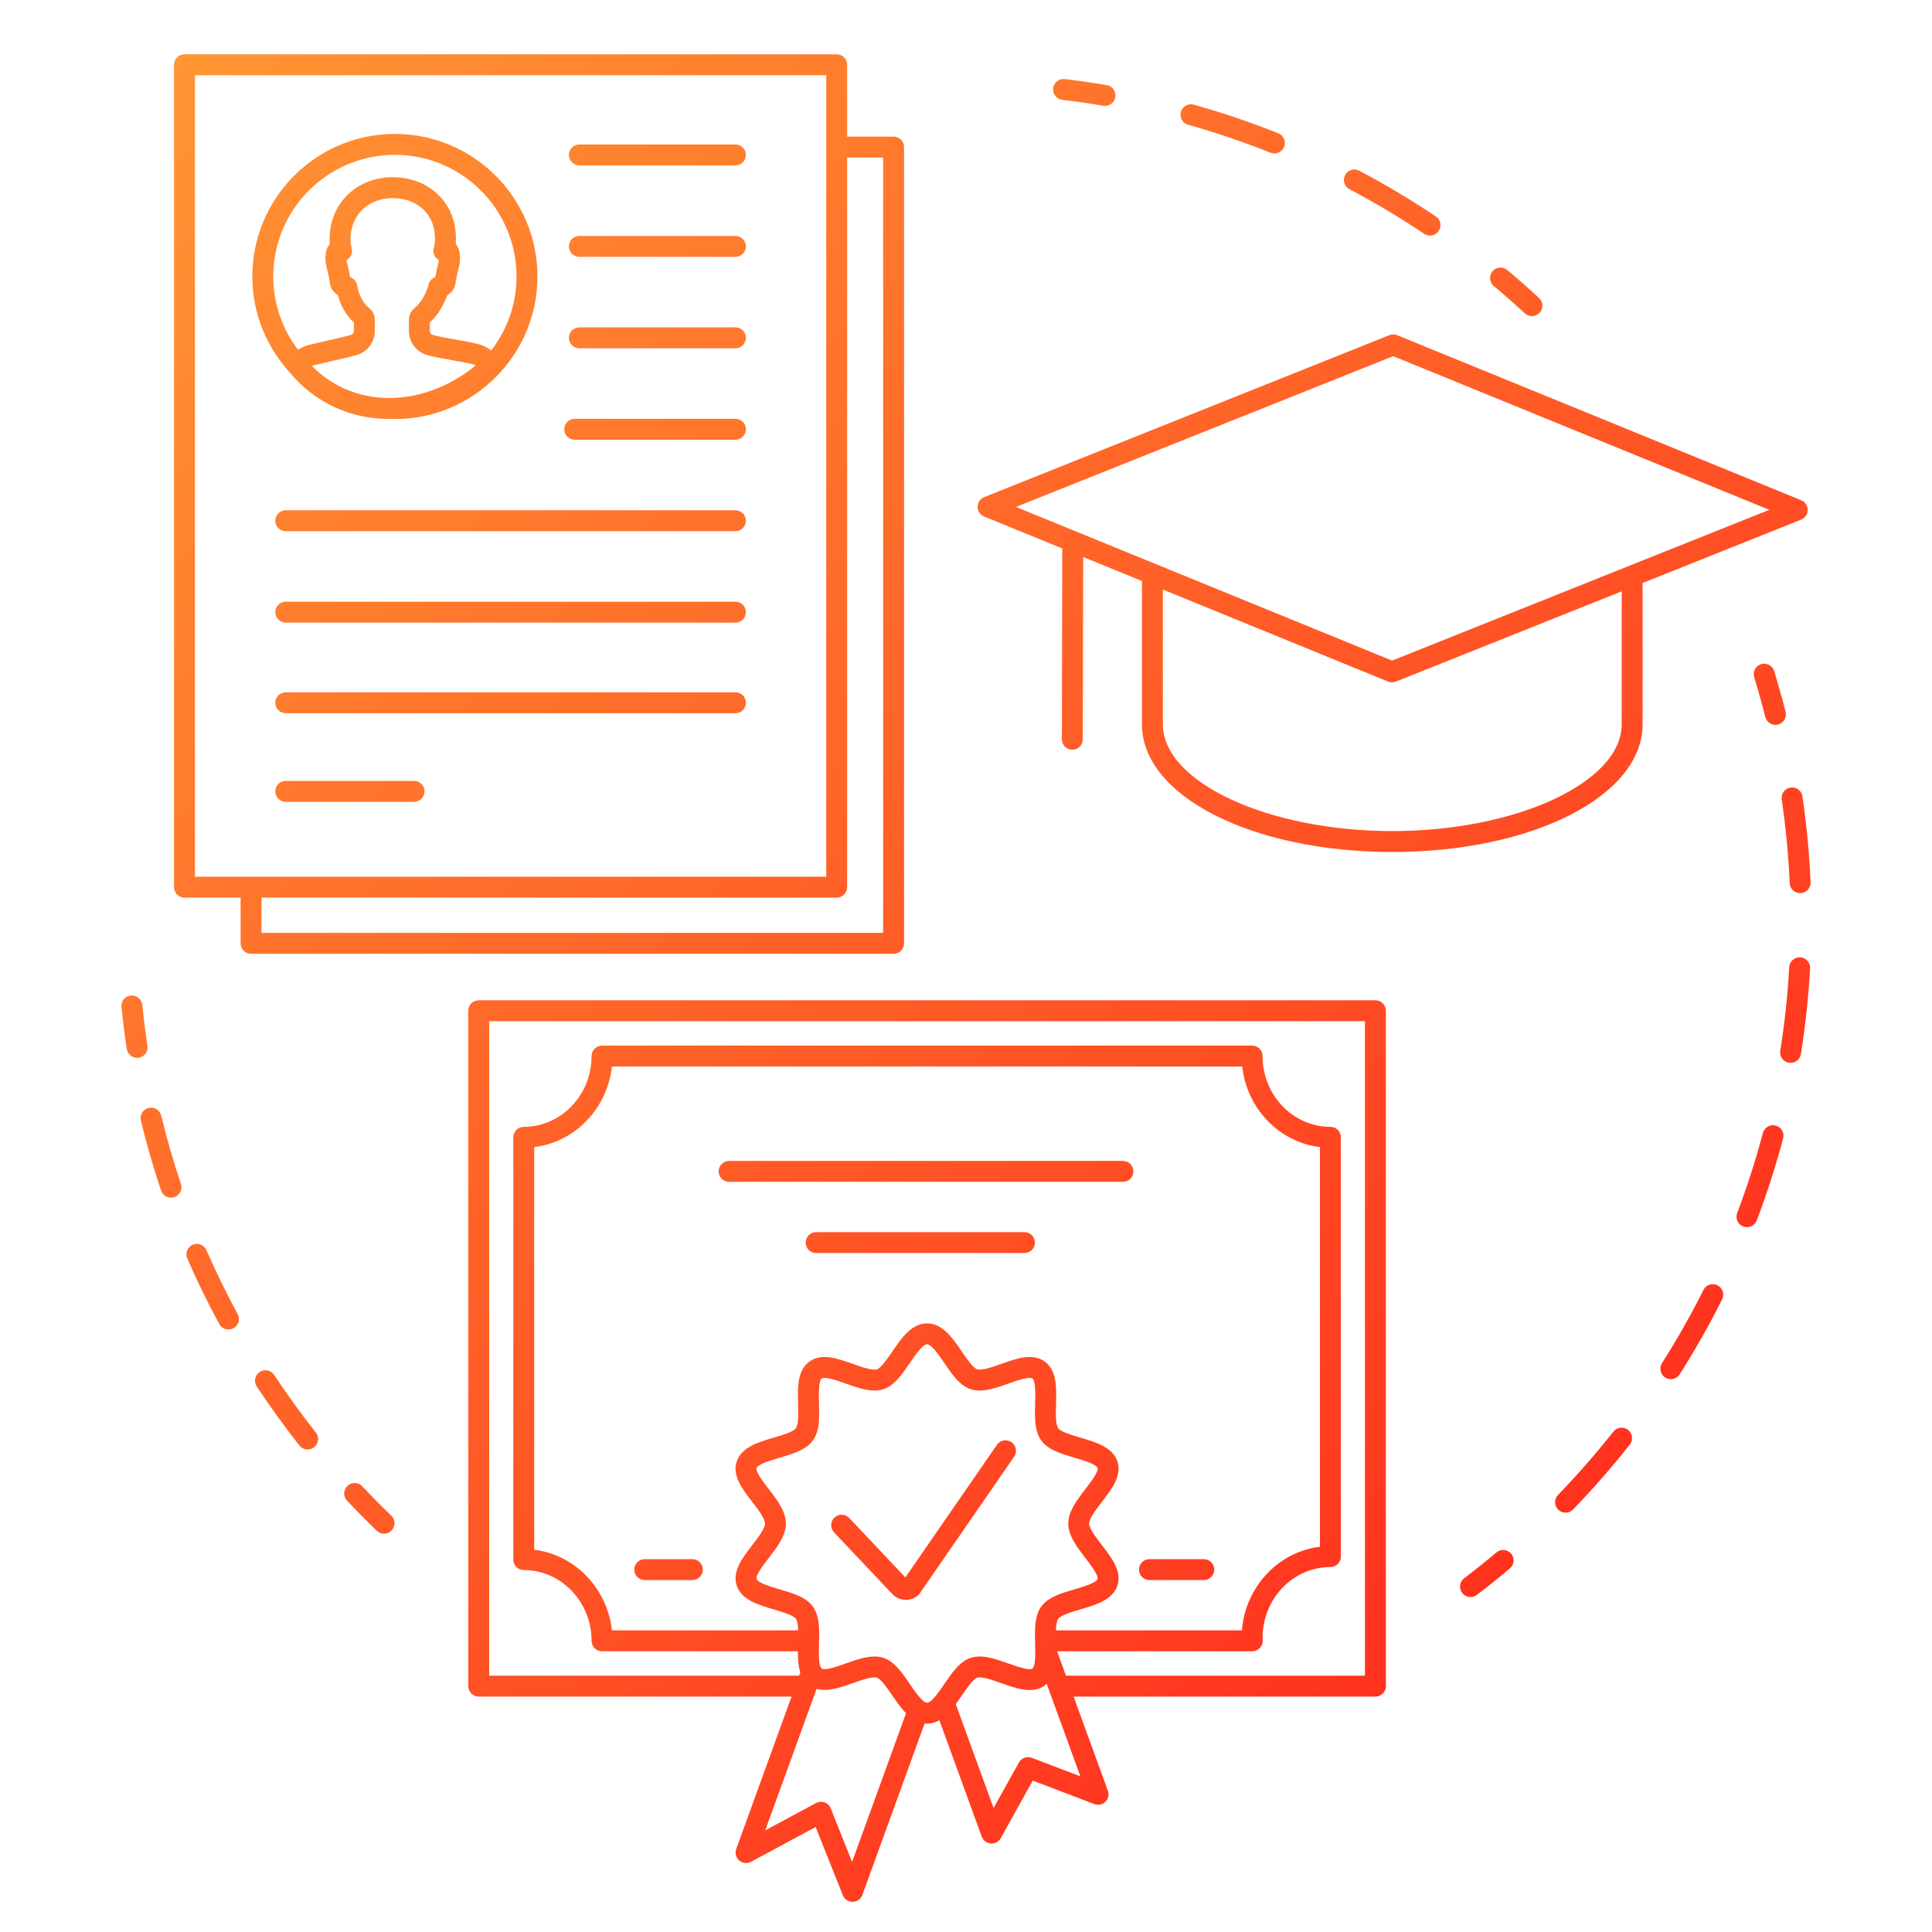 <?xml version="1.0" encoding="utf-8"?>
<!-- Generator: Adobe Illustrator 16.0.0, SVG Export Plug-In . SVG Version: 6.00 Build 0)  -->
<!DOCTYPE svg PUBLIC "-//W3C//DTD SVG 1.1//EN" "http://www.w3.org/Graphics/SVG/1.1/DTD/svg11.dtd">
<svg version="1.1" id="Layer_1" xmlns="http://www.w3.org/2000/svg" xmlns:xlink="http://www.w3.org/1999/xlink" x="0px" y="0px"
	 width="560px" height="560px" viewBox="0 0 560 560" enable-background="new 0 0 560 560" xml:space="preserve">
<linearGradient id="SVGID_1_" gradientUnits="userSpaceOnUse" x1="39.768" y1="28.189" x2="452.536" y2="440.957">
	<stop  offset="0" style="stop-color:#FF9533"/>
	<stop  offset="1" style="stop-color:#FF321E"/>
</linearGradient>
<path fill="url(#SVGID_1_)" d="M113.424,439.329c1.206,1.162,1.243,3.082,0.083,4.287c-0.596,0.617-1.39,0.93-2.185,0.93
	c-0.758,0-1.514-0.282-2.102-0.847c-2.949-2.839-5.852-5.775-8.629-8.73c-1.147-1.219-1.087-3.137,0.132-4.284
	c1.215-1.147,3.136-1.089,4.285,0.133C107.718,433.698,110.548,436.562,113.424,439.329z M79.479,398.536
	c-0.928-1.4-2.811-1.781-4.2-0.858c-1.397,0.922-1.783,2.802-0.861,4.198c3.864,5.854,8.029,11.609,12.379,17.111
	c0.597,0.755,1.486,1.149,2.38,1.149c0.659,0,1.323-0.214,1.879-0.653c1.313-1.04,1.535-2.946,0.497-4.259
	C87.309,409.861,83.248,404.246,79.479,398.536z M59.842,362.371c-0.67-1.535-2.458-2.238-3.991-1.566
	c-1.536,0.669-2.236,2.454-1.567,3.99c2.807,6.434,5.925,12.819,9.268,18.977c0.551,1.013,1.591,1.586,2.667,1.586
	c0.49,0,0.985-0.119,1.445-0.367c1.472-0.8,2.017-2.641,1.218-4.112C65.619,374.872,62.579,368.646,59.842,362.371z M46.729,323.372
	c-0.396-1.628-2.014-2.621-3.662-2.233c-1.626,0.396-2.627,2.033-2.232,3.661c1.652,6.814,3.622,13.639,5.856,20.285
	c0.427,1.267,1.606,2.068,2.874,2.068c0.32,0,0.646-0.05,0.965-0.159c1.589-0.533,2.442-2.253,1.909-3.838
	C50.26,336.672,48.339,330.018,46.729,323.372z M42.744,303.14c-0.596-3.924-1.103-7.923-1.505-11.882
	c-0.168-1.666-1.673-2.855-3.322-2.71c-1.666,0.17-2.879,1.655-2.71,3.321c0.414,4.061,0.932,8.159,1.545,12.182
	c0.227,1.503,1.52,2.575,2.993,2.575c0.152,0,0.305-0.012,0.459-0.034C41.86,306.342,42.997,304.793,42.744,303.14z
	 M517.562,206.333c-1.005-3.966-2.118-7.943-3.31-11.82c-0.492-1.6-2.189-2.491-3.79-2.004c-1.599,0.491-2.499,2.188-2.005,3.789
	c1.162,3.778,2.248,7.654,3.227,11.524c0.348,1.374,1.581,2.288,2.937,2.288c0.247,0,0.495-0.03,0.746-0.093
	C516.989,209.606,517.972,207.957,517.562,206.333z M471.897,414.468c-1.316-1.038-3.221-0.812-4.257,0.503
	c-5.01,6.35-10.404,12.521-16.038,18.343c-1.165,1.203-1.132,3.123,0.071,4.288c0.588,0.566,1.348,0.851,2.107,0.851
	c0.791,0,1.586-0.31,2.18-0.922c5.774-5.969,11.306-12.296,16.44-18.807C473.438,417.409,473.212,415.503,471.897,414.468z
	 M518.749,255.97c0.073,1.627,1.415,2.898,3.028,2.898c0.045,0,0.09,0,0.135-0.002c1.672-0.075,2.97-1.49,2.895-3.164
	c-0.367-8.306-1.162-16.674-2.362-24.868c-0.24-1.656-1.768-2.797-3.441-2.56c-1.654,0.242-2.802,1.781-2.559,3.44
	C517.616,239.707,518.392,247.868,518.749,255.97z M521.809,277.477c-1.651-0.048-3.104,1.186-3.197,2.858
	c-0.452,8.102-1.322,16.256-2.588,24.23c-0.263,1.655,0.867,3.208,2.519,3.471c0.162,0.025,0.321,0.037,0.48,0.037
	c1.463,0,2.753-1.064,2.989-2.556c1.297-8.18,2.188-16.537,2.654-24.843C524.759,279.003,523.48,277.571,521.809,277.477z
	 M497.821,372.553c-1.497-0.754-3.319-0.145-4.068,1.351c-3.622,7.228-7.661,14.359-12.01,21.197
	c-0.898,1.414-0.481,3.288,0.931,4.186c0.504,0.32,1.068,0.473,1.625,0.473c1,0,1.983-0.498,2.56-1.405
	c4.458-7.01,8.601-14.322,12.314-21.734C499.922,375.124,499.318,373.302,497.821,372.553z M514.693,326.249
	c-1.625-0.431-3.278,0.538-3.708,2.154c-2.079,7.829-4.586,15.633-7.451,23.189c-0.594,1.567,0.193,3.316,1.759,3.91
	c0.356,0.135,0.719,0.198,1.076,0.198c1.223,0,2.374-0.748,2.833-1.956c2.941-7.753,5.511-15.757,7.645-23.787
	C517.275,328.34,516.313,326.679,514.693,326.249z M433.748,449.98c-3.061,2.579-6.205,5.097-9.345,7.483
	c-1.333,1.013-1.59,2.915-0.578,4.249c0.597,0.784,1.501,1.195,2.416,1.195c0.639,0,1.285-0.2,1.833-0.617
	c3.22-2.45,6.444-5.03,9.58-7.675c1.281-1.078,1.442-2.99,0.363-4.272C436.941,449.064,435.025,448.899,433.748,449.98z
	 M307.924,28.941c3.981,0.472,7.97,1.046,11.854,1.703c0.173,0.03,0.345,0.044,0.513,0.044c1.45,0,2.732-1.046,2.983-2.524
	c0.28-1.652-0.831-3.217-2.481-3.496c-3.984-0.677-8.073-1.263-12.153-1.747c-1.693-0.214-3.17,0.991-3.367,2.653
	C305.073,27.238,306.264,28.746,307.924,28.941z M344.388,36.167c8.064,2.266,16.1,4.99,23.878,8.096
	c0.369,0.146,0.751,0.215,1.125,0.215c1.202,0,2.343-0.72,2.816-1.906c0.62-1.555-0.138-3.32-1.691-3.941
	c-7.978-3.184-16.218-5.976-24.489-8.301c-1.595-0.446-3.285,0.487-3.738,2.1C341.836,34.039,342.776,35.712,344.388,36.167z
	 M391.156,54.837c7.407,3.912,14.689,8.262,21.649,12.934c0.52,0.349,1.104,0.515,1.688,0.515c0.974,0,1.934-0.469,2.518-1.342
	c0.934-1.389,0.563-3.272-0.827-4.206c-7.135-4.79-14.603-9.252-22.197-13.261c-1.482-0.782-3.314-0.217-4.097,1.265
	C389.109,52.223,389.676,54.057,391.156,54.837z M441.983,90.822c0.582,0.539,1.32,0.805,2.056,0.805
	c0.815,0,1.629-0.328,2.227-0.975c1.137-1.23,1.062-3.146-0.17-4.283c-2.989-2.763-6.09-5.491-9.217-8.104
	c-1.284-1.076-3.197-0.906-4.271,0.383c-1.074,1.285-0.902,3.195,0.383,4.271C436.04,85.467,439.066,88.126,441.983,90.822z
	 M476.12,168.982v40.956c0,20.756-31.874,37.015-72.563,37.015c-40.69,0-72.563-16.259-72.563-37.015v-41.532l-17.033-6.959
	l-0.112,52.836c-0.004,1.672-1.36,3.026-3.032,3.026c-0.002,0-0.004,0-0.007,0c-1.674-0.004-3.029-1.364-3.024-3.038l0.118-55.298
	l-22.66-9.259c-1.145-0.468-1.888-1.583-1.884-2.818c0.003-1.236,0.759-2.345,1.906-2.803L402.721,97.15
	c0.73-0.292,1.545-0.289,2.271,0.007L522.083,145c1.146,0.468,1.889,1.583,1.885,2.818s-0.76,2.346-1.907,2.803L476.12,168.982z
	 M470.057,209.938v-38.532l-65.449,26.157c-0.362,0.145-0.744,0.217-1.125,0.217c-0.39,0-0.78-0.075-1.147-0.225l-65.277-26.672
	v39.054c0,16.779,30.453,30.952,66.5,30.952S470.057,226.716,470.057,209.938z M403.494,191.478l109.352-43.703l-109.013-44.54
	l-109.352,43.703L403.494,191.478z M259.016,276.457H72.768c-1.674,0-3.032-1.357-3.032-3.032v-13.241H53.479
	c-1.674,0-3.032-1.359-3.032-3.032V18.765c0-1.674,1.358-3.032,3.032-3.032h189.037c1.674,0,3.032,1.358,3.032,3.032v20.833h13.468
	c1.674,0,3.032,1.358,3.032,3.032v230.794C262.048,275.1,260.69,276.457,259.016,276.457z M75.799,270.394h180.185V45.662h-10.437
	v211.49c0,1.673-1.358,3.032-3.032,3.032H75.799V270.394z M56.51,254.121h182.975V21.796H56.51V254.121z M167.924,41.88
	c-1.673,0-3.031,1.358-3.031,3.032c0,1.674,1.357,3.032,3.031,3.032h45.249c1.673,0,3.032-1.358,3.032-3.032
	c0-1.673-1.358-3.032-3.032-3.032H167.924z M213.173,68.387h-45.249c-1.673,0-3.031,1.358-3.031,3.032s1.357,3.031,3.031,3.031
	h45.249c1.673,0,3.032-1.357,3.032-3.031S214.847,68.387,213.173,68.387z M213.173,94.892h-45.249c-1.673,0-3.031,1.358-3.031,3.032
	s1.357,3.031,3.031,3.031h45.249c1.673,0,3.032-1.357,3.032-3.031S214.847,94.892,213.173,94.892z M213.173,121.396h-46.597
	c-1.674,0-3.031,1.359-3.031,3.032c0,1.674,1.357,3.031,3.031,3.031h46.597c1.673,0,3.032-1.357,3.032-3.031
	C216.205,122.755,214.847,121.396,213.173,121.396z M213.173,147.902H82.82c-1.674,0-3.032,1.359-3.032,3.033
	c0,1.673,1.357,3.031,3.032,3.031h130.354c1.673,0,3.032-1.358,3.032-3.031C216.205,149.261,214.847,147.902,213.173,147.902z
	 M213.173,174.408H82.82c-1.674,0-3.032,1.358-3.032,3.032s1.357,3.031,3.032,3.031h130.354c1.673,0,3.032-1.357,3.032-3.031
	S214.847,174.408,213.173,174.408z M213.173,200.669H82.82c-1.674,0-3.032,1.357-3.032,3.031s1.357,3.032,3.032,3.032h130.354
	c1.673,0,3.032-1.358,3.032-3.032S214.847,200.669,213.173,200.669z M120.021,226.353H82.82c-1.674,0-3.032,1.358-3.032,3.032
	s1.357,3.031,3.032,3.031h37.201c1.674,0,3.033-1.357,3.033-3.031S121.695,226.353,120.021,226.353z M114.463,38.818
	c22.785,0,41.321,18.536,41.321,41.323c0,22.786-18.537,41.323-41.321,41.323c-0.388,0-0.763-0.047-1.148-0.059
	c-0.17,0.003-0.329,0.021-0.5,0.021c-16.424,0-25.78-9.799-28.408-13.013c-6.964-7.4-11.267-17.333-11.267-28.272
	C73.141,57.354,91.677,38.818,114.463,38.818z M112.815,115.363c12.075,0,21.141-6.179,25.104-9.464
	c-0.26-0.125-0.537-0.225-0.823-0.298c-1.666-0.424-3.914-0.821-6.089-1.206c-2.597-0.458-5.283-0.932-7.244-1.496
	c-3.083-0.89-5.238-3.754-5.238-6.967v-3.217c0-1.327,0.6-2.58,1.646-3.438c1.471-1.208,2.803-3.202,3.653-5.467
	c0.213-0.568,0.281-0.892,0.3-1.032c0.169-1.166,0.987-2.094,2.054-2.446c0.318-1.839,0.592-2.923,0.802-3.744
	c0.136-0.537,0.217-0.855,0.259-1.183c-0.155-0.081-0.3-0.175-0.441-0.282c-0.981-0.758-1.401-2.037-1.061-3.231
	c0.208-0.739,0.325-1.543,0.343-2.396c0.075-3.424-0.999-6.374-3.105-8.524c-2.24-2.29-5.486-3.551-9.14-3.551
	c-3.533,0-6.714,1.243-8.957,3.499c-2.173,2.188-3.31,5.169-3.288,8.623c0.008,1.167,0.243,1.996,0.343,2.349
	c0.339,1.194-0.081,2.473-1.061,3.231c-0.141,0.106-0.287,0.201-0.441,0.282c0.042,0.328,0.123,0.646,0.258,1.183
	c0.209,0.823,0.486,1.911,0.803,3.758c1.066,0.365,1.892,1.293,2.056,2.443c0.021,0.15,0.047,0.298,0.077,0.446
	c0.469,2.418,1.774,4.772,3.325,6.02c1.078,0.867,1.695,2.135,1.695,3.479v3.197c0,3.209-2.143,6.071-5.212,6.959
	c-2.068,0.598-4.743,1.2-7.328,1.783c-1.806,0.408-3.601,0.812-5.154,1.208c-0.185,0.046-0.367,0.105-0.543,0.176
	C93.6,109.365,101.011,115.363,112.815,115.363z M149.722,80.141c0-19.443-15.817-35.26-35.258-35.26
	c-19.442,0-35.26,15.817-35.26,35.26c0,7.973,2.691,15.31,7.169,21.224c0.946-0.612,1.984-1.081,3.085-1.361
	c1.603-0.406,3.453-0.825,5.315-1.243c2.499-0.564,5.082-1.146,6.98-1.696c0.489-0.14,0.83-0.607,0.83-1.133v-2.439
	c-2.145-1.952-3.823-4.827-4.65-7.96c-1.131-0.667-2.035-1.796-2.284-3.365c-0.336-2.118-0.623-3.254-0.835-4.085
	c-0.258-1.016-0.481-1.893-0.481-3.342c0-1.749,0.418-3.086,1.247-3.997c-0.031-0.363-0.051-0.75-0.053-1.161
	c-0.031-5.105,1.714-9.578,5.051-12.936c3.389-3.411,8.096-5.289,13.257-5.289c5.297,0,10.083,1.908,13.474,5.372
	c3.273,3.345,4.945,7.804,4.834,12.898c-0.008,0.373-0.03,0.742-0.062,1.105c0.834,0.91,1.255,2.252,1.255,4.006
	c0,1.449-0.224,2.326-0.482,3.342c-0.211,0.831-0.499,1.968-0.834,4.085c-0.257,1.623-1.212,2.771-2.396,3.428
	c-0.04,0.113-0.081,0.228-0.124,0.344c-0.669,1.782-2.169,5.028-4.913,7.529v2.463c0,0.527,0.352,0.997,0.854,1.141
	c1.65,0.476,4.177,0.921,6.618,1.352c2.284,0.402,4.646,0.82,6.529,1.298c1.404,0.357,2.682,1.004,3.795,1.865
	C146.965,95.638,149.722,88.213,149.722,80.141z M401.702,292.967v195.771c0,1.674-1.358,3.032-3.032,3.032h-87.478l9.937,27.287
	c0.406,1.116,0.124,2.365-0.721,3.197c-0.848,0.832-2.103,1.094-3.209,0.673l-17.846-6.814l-9.29,16.69
	c-0.537,0.966-1.556,1.557-2.649,1.557c-0.079,0-0.16-0.004-0.241-0.01c-1.182-0.095-2.202-0.871-2.606-1.983l-12.292-33.759
	c-1.078,0.613-2.245,1.009-3.557,1.009c-0.247,0-0.473-0.06-0.711-0.085l-18.046,49.721c-0.431,1.183-1.546,1.978-2.803,1.997
	c-0.016,0-0.031,0-0.046,0c-1.24,0-2.357-0.755-2.817-1.91l-7.873-19.772l-18.741,10.089c-1.107,0.596-2.467,0.446-3.418-0.377
	c-0.951-0.822-1.297-2.146-0.868-3.328l16.035-44.181h-90.665c-1.674,0-3.031-1.358-3.031-3.032V292.967
	c0-1.674,1.357-3.031,3.031-3.031H398.67C400.344,289.936,401.702,291.293,401.702,292.967z M395.638,295.999H141.796v189.709
	h89.833l0.344-0.951c-0.592-1.83-0.698-3.951-0.682-6.127h-56.789c-1.674,0-3.032-1.358-3.032-3.032
	c0-11.312-8.82-20.513-19.661-20.513c-1.674,0-3.032-1.356-3.032-3.032V329.65c0-1.674,1.358-3.033,3.032-3.033
	c10.841,0,19.661-9.201,19.661-20.512c0-1.674,1.358-3.031,3.032-3.031h188.428c1.674,0,3.032,1.357,3.032,3.031
	c0,11.311,8.819,20.512,19.661,20.512c1.675,0,3.032,1.359,3.032,3.033v121.535c0,1.674-1.357,3.031-3.032,3.031
	c-10.842,0-19.661,9.201-19.661,20.512c0,0.108,0.01,0.214,0.015,0.321l0.024,0.446c0.028,0.82-0.278,1.617-0.851,2.208
	c-0.57,0.592-1.358,0.926-2.179,0.926h-56.564l2.577,7.078h86.652V295.999z M313.16,514.893l-9.782-26.863
	c-0.185,0.167-0.341,0.355-0.552,0.507c-3.517,2.557-8.134,0.919-12.604-0.668c-2.515-0.895-5.637-2.005-6.98-1.568
	c-1.211,0.392-3.094,3.157-4.469,5.175c-0.559,0.818-1.139,1.658-1.742,2.478l10.961,30.105l7.342-13.188
	c0.734-1.316,2.323-1.888,3.73-1.357L313.16,514.893z M273.761,488.06c2.177-3.191,4.428-6.493,7.607-7.527
	c3.303-1.068,7.156,0.298,10.883,1.622c2.274,0.808,6.078,2.158,7.008,1.479c0.963-0.699,0.846-4.771,0.779-7.202
	c-0.112-3.936-0.228-8.004,1.794-10.781c1.997-2.744,5.872-3.878,9.621-4.974c2.358-0.689,6.306-1.845,6.688-3.017
	c0.337-1.04-2.184-4.314-3.538-6.074c-2.441-3.171-4.964-6.451-4.964-9.985c0-3.532,2.522-6.813,4.964-9.983
	c1.354-1.761,3.875-5.035,3.538-6.077c-0.382-1.17-4.327-2.323-6.683-3.013c-3.751-1.098-7.628-2.229-9.626-4.976
	c-2.021-2.777-1.905-6.843-1.794-10.777c0.069-2.433,0.184-6.505-0.779-7.204c-0.931-0.679-4.733,0.673-7.006,1.478
	c-3.729,1.326-7.589,2.694-10.883,1.622c-3.181-1.032-5.432-4.334-7.609-7.527c-1.489-2.188-3.744-5.494-5.044-5.494
	c-1.3,0-3.555,3.306-5.044,5.494c-2.177,3.193-4.427,6.495-7.609,7.527c-3.302,1.074-7.155-0.3-10.882-1.622
	c-2.27-0.807-6.076-2.16-7.003-1.479c-0.963,0.699-0.848,4.771-0.78,7.204c0.112,3.935,0.226,8.002-1.795,10.779
	c-1.997,2.746-5.876,3.878-9.624,4.976c-2.359,0.689-6.304,1.843-6.685,3.013c-0.337,1.042,2.183,4.316,3.537,6.077
	c2.441,3.171,4.964,6.451,4.964,9.983c0,3.534-2.522,6.814-4.964,9.985c-1.354,1.76-3.875,5.034-3.537,6.074
	c0.381,1.172,4.326,2.325,6.683,3.016c3.75,1.097,7.627,2.229,9.626,4.975c2.021,2.777,1.905,6.846,1.795,10.777
	c-0.07,2.435-0.184,6.507,0.779,7.206c0.926,0.677,4.732-0.672,7.005-1.479c2.791-0.991,5.65-2.008,8.297-2.008
	c0.891,0,1.755,0.115,2.585,0.386c3.182,1.034,5.432,4.336,7.609,7.527c1.49,2.189,3.745,5.494,5.044,5.494
	C270.018,493.554,272.272,490.249,273.761,488.06z M246.979,539.694l15.642-43.095c-1.471-1.502-2.756-3.36-3.959-5.125
	c-1.376-2.018-3.259-4.783-4.471-5.175c-1.338-0.437-4.465,0.674-6.981,1.568c-3.633,1.291-7.356,2.576-10.514,1.65l-14.893,41.03
	l14.738-7.935c0.446-0.238,0.942-0.361,1.438-0.361c0.349,0,0.701,0.062,1.036,0.185c0.813,0.294,1.46,0.923,1.78,1.726
	L246.979,539.694z M231.36,472.567c-0.052-1.461-0.218-2.741-0.66-3.348c-0.782-1.076-4.042-2.03-6.425-2.726
	c-4.396-1.285-9.378-2.742-10.749-6.962c-1.322-4.076,1.637-7.924,4.499-11.643c1.652-2.148,3.707-4.817,3.707-6.289
	c0-1.471-2.055-4.14-3.707-6.288c-2.862-3.721-5.821-7.566-4.499-11.642c1.371-4.221,6.354-5.677,10.751-6.965
	c2.38-0.693,5.641-1.646,6.422-2.721c0.803-1.107,0.71-4.397,0.637-7.04c-0.134-4.77-0.273-9.698,3.273-12.281
	c3.511-2.554,8.133-0.917,12.6,0.671c2.514,0.894,5.652,2.004,6.983,1.567c1.209-0.392,3.093-3.155,4.469-5.175
	c2.601-3.816,5.549-8.143,10.055-8.143c4.506,0,7.454,4.326,10.056,8.143c1.375,2.02,3.258,4.783,4.469,5.175
	c1.332,0.431,4.466-0.674,6.982-1.567c4.466-1.586,9.082-3.229,12.602-0.669c3.547,2.583,3.407,7.514,3.271,12.281
	c-0.073,2.643-0.167,5.933,0.637,7.036c0.781,1.076,4.042,2.029,6.424,2.723c4.396,1.288,9.379,2.744,10.749,6.965
	c1.322,4.075-1.636,7.921-4.497,11.642c-1.653,2.148-3.707,4.817-3.707,6.288c0,1.472,2.054,4.141,3.707,6.289
	c2.861,3.719,5.819,7.566,4.497,11.643c-1.37,4.222-6.354,5.679-10.753,6.966c-2.38,0.693-5.639,1.647-6.42,2.722
	c-0.442,0.606-0.608,1.885-0.66,3.348h53.91c0.986-12.608,10.53-22.76,22.608-24.229v-115.84
	c-11.801-1.438-21.18-11.157-22.528-23.36H177.369c-1.348,12.203-10.727,21.923-22.527,23.36v116.706
	c11.8,1.438,21.179,11.158,22.527,23.363H231.36z M328.521,339.529c0-1.674-1.357-3.03-3.031-3.03H211.334
	c-1.674,0-3.032,1.356-3.032,3.03s1.358,3.033,3.032,3.033H325.49C327.164,342.563,328.521,341.203,328.521,339.529z
	 M296.95,357.139H236.56c-1.674,0-3.032,1.356-3.032,3.03s1.358,3.03,3.032,3.03h60.391c1.674,0,3.032-1.356,3.032-3.03
	S298.624,357.139,296.95,357.139z M333.177,457.99h15.755c1.674,0,3.031-1.358,3.031-3.032c0-1.672-1.357-3.03-3.031-3.03h-15.755
	c-1.673,0-3.031,1.358-3.031,3.03C330.146,456.632,331.504,457.99,333.177,457.99z M200.675,451.928h-13.803
	c-1.674,0-3.032,1.358-3.032,3.03c0,1.674,1.357,3.032,3.032,3.032h13.803c1.674,0,3.032-1.358,3.032-3.032
	C203.708,453.286,202.35,451.928,200.675,451.928z M258.665,462.055c1.054,1.115,2.479,1.684,3.908,1.684
	c1.228,0,2.458-0.419,3.462-1.269c0.203-0.173,0.384-0.37,0.536-0.592l27.384-39.643c0.951-1.378,0.605-3.268-0.773-4.219
	c-1.379-0.949-3.266-0.605-4.217,0.772l-26.536,38.42l-16.277-17.213c-1.15-1.219-3.069-1.271-4.285-0.119
	c-1.218,1.15-1.271,3.068-0.12,4.285L258.665,462.055z"/>
</svg>
